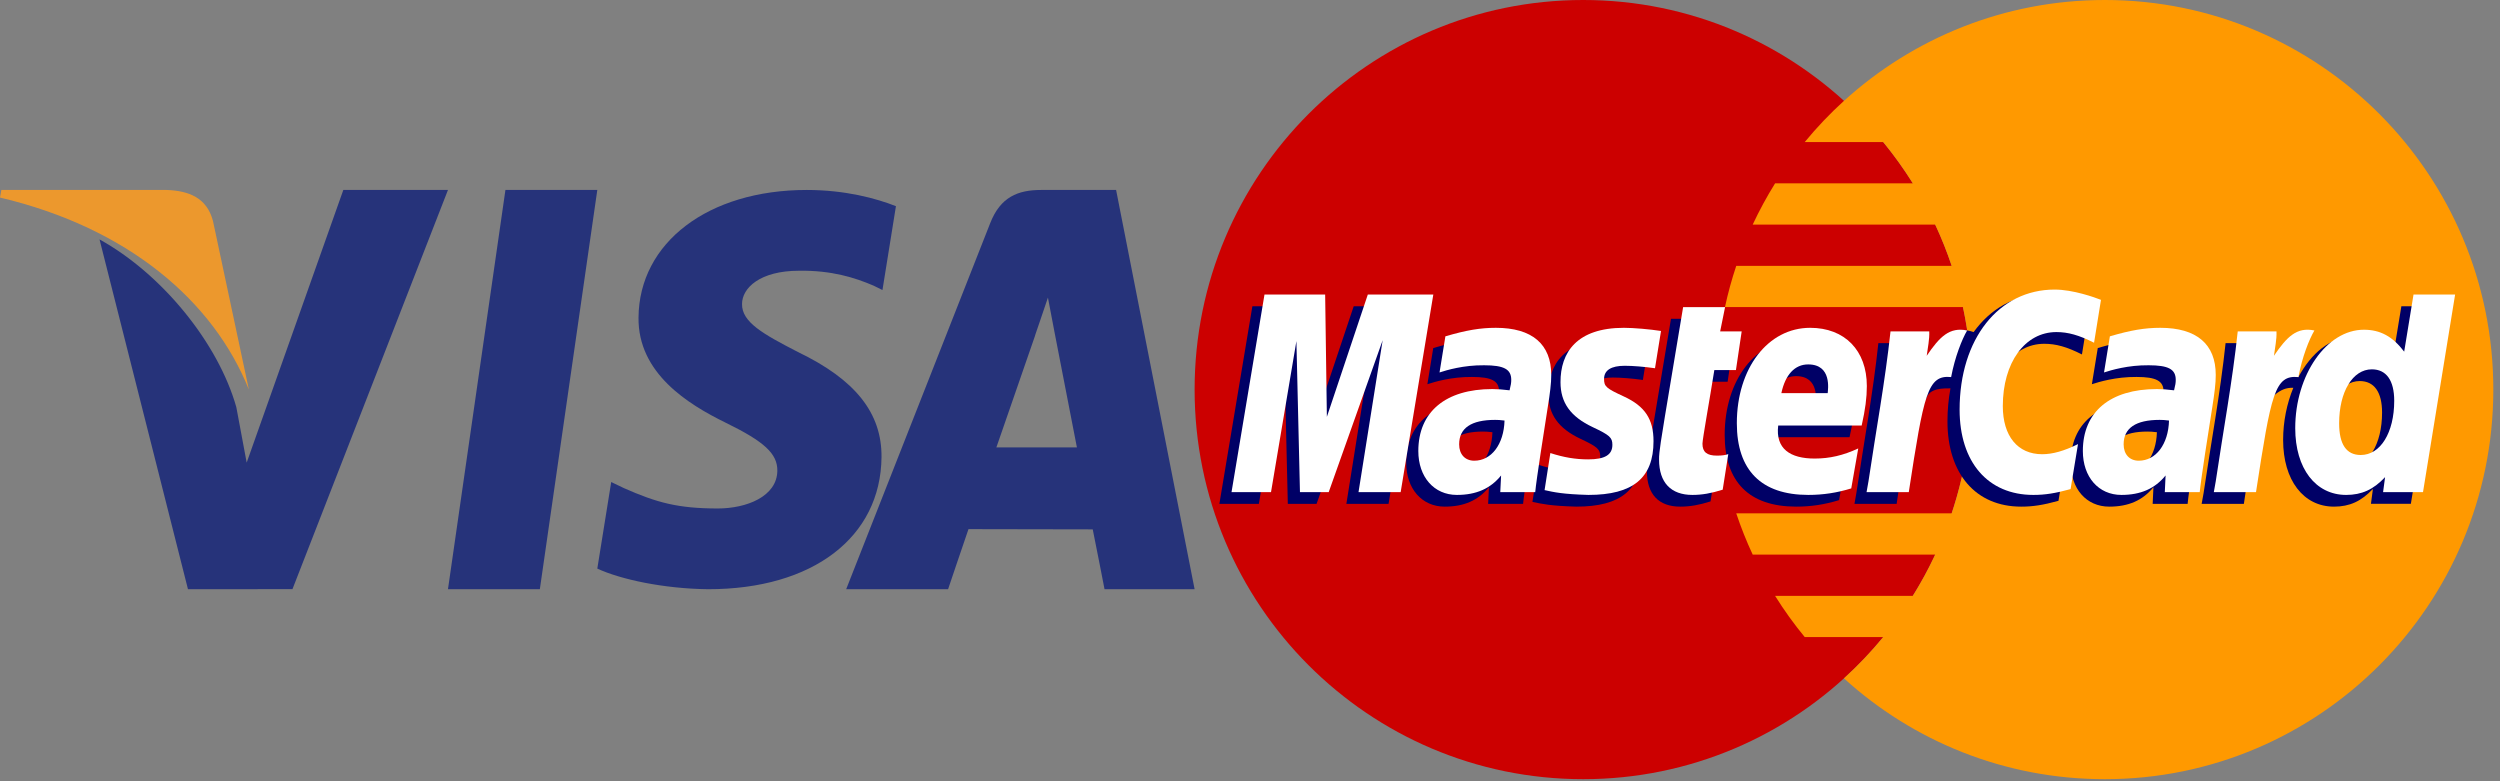 <svg width="64" height="20" viewBox="0 0 64 20" fill="none" xmlns="http://www.w3.org/2000/svg">
<rect x="0" y="0" width="64" height="20" fill="#808080" stroke="none"/>
<path fill-rule="evenodd" clip-rule="evenodd" d="M11.468 15.084L12.939 4.863H15.291L13.82 15.084H11.468Z" fill="#26337A"/>
<path fill-rule="evenodd" clip-rule="evenodd" d="M22.936 5.278C22.432 5.079 21.64 4.863 20.653 4.863C18.134 4.863 16.361 6.206 16.346 8.131C16.33 9.554 17.611 10.348 18.577 10.821C19.57 11.306 19.904 11.616 19.9 12.05C19.893 12.713 19.107 13.017 18.375 13.017C17.355 13.017 16.813 12.867 15.975 12.497L15.647 12.34L15.291 14.556C15.885 14.832 16.986 15.071 18.129 15.084C20.807 15.084 22.546 13.756 22.567 11.702C22.576 10.573 21.897 9.718 20.426 9.011C19.536 8.552 18.989 8.248 18.996 7.783C18.996 7.372 19.457 6.931 20.455 6.931C21.289 6.918 21.892 7.11 22.362 7.312L22.591 7.425L22.936 5.278Z" fill="#26337A"/>
<path fill-rule="evenodd" clip-rule="evenodd" d="M25.507 11.454C25.713 10.866 26.497 8.595 26.497 8.595C26.482 8.622 26.701 8.003 26.827 7.619L26.995 8.501C26.995 8.501 27.471 10.943 27.569 11.454C27.183 11.454 25.992 11.454 25.507 11.454ZM28.572 4.863H26.652C26.057 4.863 25.611 5.044 25.35 5.711L21.662 15.084H24.271C24.271 15.084 24.696 13.823 24.793 13.546C25.077 13.546 27.612 13.552 27.974 13.552C28.048 13.908 28.276 15.084 28.276 15.084H30.582L28.572 4.863Z" fill="#26337A"/>
<path fill-rule="evenodd" clip-rule="evenodd" d="M8.789 4.863L6.315 11.843L6.05 10.424C5.589 8.789 4.154 7.017 2.548 6.129L4.812 15.084L7.487 15.082L11.468 4.863H8.789Z" fill="#26337A"/>
<path fill-rule="evenodd" clip-rule="evenodd" d="M4.263 4.863H0.035L0 5.057C3.29 5.836 5.468 7.715 6.371 9.973L5.452 5.656C5.294 5.06 4.833 4.883 4.263 4.863Z" fill="#EC982D"/>
<path fill-rule="evenodd" clip-rule="evenodd" d="M50.475 9.973C50.475 15.482 46.022 19.947 40.529 19.947C35.035 19.947 30.582 15.482 30.582 9.973C30.582 4.465 35.035 0 40.529 0C46.022 0 50.475 4.465 50.475 9.973Z" fill="#CC0000"/>
<path fill-rule="evenodd" clip-rule="evenodd" d="M53.883 0C51.312 0 48.97 0.978 47.205 2.582C46.846 2.908 46.51 3.261 46.201 3.637H48.21C48.485 3.972 48.738 4.325 48.969 4.694H45.442C45.231 5.033 45.04 5.385 44.869 5.75H49.541C49.701 6.092 49.842 6.444 49.963 6.806H44.448C44.333 7.15 44.236 7.502 44.159 7.861H50.251C50.397 8.542 50.475 9.249 50.475 9.973C50.475 11.081 50.295 12.146 49.963 13.142H44.448C44.569 13.503 44.709 13.856 44.869 14.198H49.541C49.371 14.562 49.18 14.915 48.968 15.254H45.442C45.672 15.622 45.926 15.975 46.201 16.309H48.21C47.901 16.686 47.565 17.039 47.205 17.366C48.971 18.97 51.312 19.947 53.883 19.947C59.376 19.947 63.829 15.482 63.829 9.973C63.829 4.466 59.376 0 53.883 0Z" fill="#FF9900"/>
<path fill-rule="evenodd" clip-rule="evenodd" d="M38.206 11.065C38.092 11.052 38.042 11.048 37.965 11.048C37.352 11.048 37.043 11.259 37.043 11.675C37.043 11.931 37.194 12.094 37.43 12.094C37.87 12.094 38.187 11.674 38.206 11.065ZM38.991 12.899C38.847 12.899 38.096 12.899 38.096 12.899L38.117 12.472C37.844 12.809 37.48 12.97 36.985 12.97C36.4 12.97 35.999 12.512 35.999 11.846C35.999 10.844 36.696 10.26 37.894 10.26C38.017 10.26 38.174 10.271 38.335 10.291C38.368 10.156 38.377 10.098 38.377 10.025C38.377 9.752 38.189 9.65 37.684 9.65C37.156 9.645 36.72 9.777 36.541 9.836C36.553 9.767 36.691 8.91 36.691 8.91C37.229 8.752 37.584 8.693 37.983 8.693C38.911 8.693 39.402 9.11 39.401 9.899C39.403 10.111 39.368 10.371 39.313 10.714C39.22 11.31 39.019 12.588 38.991 12.899Z" fill="#000066"/>
<path fill-rule="evenodd" clip-rule="evenodd" d="M35.547 12.899H34.467L35.086 9.01L33.704 12.899H32.968L32.877 9.032L32.227 12.899H31.216L32.061 7.84H33.614L33.707 10.671L34.655 7.84H36.382L35.547 12.899Z" fill="#000066"/>
<path fill-rule="evenodd" clip-rule="evenodd" d="M55.217 11.065C55.103 11.052 55.054 11.048 54.976 11.048C54.364 11.048 54.055 11.259 54.055 11.675C54.055 11.931 54.205 12.094 54.441 12.094C54.881 12.094 55.198 11.674 55.217 11.065ZM56.003 12.899C55.858 12.899 55.108 12.899 55.108 12.899L55.128 12.472C54.855 12.809 54.491 12.97 53.997 12.97C53.411 12.97 53.01 12.512 53.01 11.846C53.01 10.844 53.708 10.26 54.906 10.26C55.029 10.26 55.185 10.271 55.346 10.291C55.379 10.156 55.388 10.098 55.388 10.025C55.388 9.752 55.2 9.65 54.696 9.65C54.167 9.645 53.732 9.777 53.552 9.836C53.564 9.767 53.703 8.91 53.703 8.91C54.24 8.752 54.596 8.693 54.994 8.693C55.922 8.693 56.413 9.11 56.412 9.899C56.414 10.111 56.379 10.371 56.325 10.714C56.231 11.31 56.03 12.588 56.003 12.899Z" fill="#000066"/>
<path fill-rule="evenodd" clip-rule="evenodd" d="M43.79 12.836C43.495 12.929 43.264 12.97 43.014 12.97C42.462 12.97 42.161 12.652 42.161 12.066C42.153 11.884 42.24 11.405 42.309 10.969C42.371 10.585 42.777 8.162 42.777 8.162H43.85L43.725 8.784H44.374L44.227 9.773H43.577C43.452 10.556 43.274 11.53 43.272 11.659C43.272 11.871 43.385 11.964 43.642 11.964C43.765 11.964 43.86 11.952 43.933 11.925L43.79 12.836Z" fill="#000066"/>
<path fill-rule="evenodd" clip-rule="evenodd" d="M47.081 12.803C46.712 12.916 46.357 12.971 45.98 12.97C44.778 12.968 44.152 12.339 44.152 11.134C44.152 9.728 44.949 8.693 46.03 8.693C46.915 8.693 47.481 9.272 47.481 10.181C47.481 10.483 47.442 10.778 47.348 11.193H45.211C45.139 11.79 45.519 12.038 46.144 12.038C46.528 12.038 46.874 11.959 47.26 11.78L47.081 12.803ZM46.478 10.364C46.484 10.278 46.591 9.629 45.978 9.629C45.636 9.629 45.392 9.891 45.292 10.364H46.478Z" fill="#000066"/>
<path fill-rule="evenodd" clip-rule="evenodd" d="M39.639 10.085C39.639 10.605 39.89 10.964 40.461 11.234C40.898 11.44 40.966 11.501 40.966 11.688C40.966 11.944 40.773 12.06 40.346 12.06C40.024 12.06 39.724 12.009 39.378 11.897C39.378 11.897 39.237 12.805 39.23 12.848C39.475 12.901 39.694 12.951 40.354 12.97C41.493 12.97 42.019 12.535 42.019 11.594C42.019 11.029 41.799 10.697 41.258 10.448C40.806 10.24 40.753 10.193 40.753 10.001C40.753 9.779 40.933 9.665 41.282 9.665C41.494 9.665 41.783 9.688 42.058 9.727L42.211 8.772C41.932 8.728 41.508 8.693 41.261 8.693C40.053 8.693 39.635 9.325 39.639 10.085Z" fill="#000066"/>
<path fill-rule="evenodd" clip-rule="evenodd" d="M52.333 8.801C52.633 8.801 52.913 8.879 53.298 9.074L53.475 7.976C53.316 7.914 52.759 7.548 52.288 7.548C51.565 7.548 50.954 7.908 50.525 8.501C49.898 8.293 49.64 8.713 49.324 9.133L49.044 9.198C49.065 9.06 49.084 8.923 49.078 8.784H48.086C47.951 10.058 47.711 11.348 47.523 12.622L47.474 12.899H48.554C48.734 11.724 48.833 10.972 48.893 10.462L49.3 10.236C49.361 10.009 49.55 9.933 49.932 9.942C49.882 10.21 49.855 10.493 49.855 10.785C49.855 12.132 50.581 12.97 51.742 12.97C52.042 12.97 52.299 12.93 52.697 12.821L52.886 11.669C52.528 11.845 52.235 11.928 51.969 11.928C51.342 11.928 50.962 11.463 50.962 10.696C50.962 9.581 51.526 8.801 52.333 8.801Z" fill="#000066"/>
<path fill-rule="evenodd" clip-rule="evenodd" d="M61.475 7.84L61.235 9.301C60.941 8.912 60.623 8.63 60.205 8.63C59.66 8.63 59.164 9.044 58.839 9.654C58.387 9.56 57.919 9.4 57.919 9.4L57.919 9.404C57.955 9.063 57.971 8.855 57.967 8.784H56.975C56.84 10.058 56.6 11.348 56.412 12.622L56.362 12.899H57.443C57.589 11.949 57.7 11.16 57.783 10.535C58.152 10.2 58.337 9.909 58.709 9.928C58.544 10.328 58.448 10.79 58.448 11.263C58.448 12.291 58.966 12.97 59.751 12.97C60.147 12.97 60.451 12.833 60.747 12.515L60.696 12.898H61.718L62.54 7.84H61.475ZM60.125 11.948C59.757 11.948 59.571 11.675 59.571 11.137C59.571 10.328 59.919 9.755 60.409 9.755C60.78 9.755 60.981 10.038 60.981 10.561C60.981 11.377 60.627 11.948 60.125 11.948Z" fill="#000066"/>
<path fill-rule="evenodd" clip-rule="evenodd" d="M35.857 12.598H34.778L35.396 8.71L34.015 12.598H33.279L33.188 8.732L32.538 12.598H31.527L32.371 7.54H33.924L33.968 10.671L35.016 7.54H36.693L35.857 12.598Z" fill="white"/>
<path fill-rule="evenodd" clip-rule="evenodd" d="M38.516 10.766C38.403 10.752 38.353 10.749 38.276 10.749C37.663 10.749 37.354 10.959 37.354 11.375C37.354 11.63 37.505 11.794 37.741 11.794C38.181 11.794 38.498 11.374 38.516 10.766ZM39.302 12.598C39.158 12.598 38.407 12.598 38.407 12.598L38.428 12.172C38.155 12.509 37.791 12.67 37.296 12.67C36.711 12.67 36.309 12.211 36.309 11.546C36.309 10.543 37.007 9.96 38.205 9.96C38.328 9.96 38.485 9.971 38.645 9.992C38.679 9.856 38.688 9.798 38.688 9.724C38.688 9.452 38.5 9.351 37.995 9.351C37.467 9.345 37.031 9.476 36.852 9.535C36.863 9.467 37.002 8.61 37.002 8.61C37.54 8.452 37.895 8.392 38.294 8.392C39.221 8.392 39.712 8.81 39.712 9.599C39.713 9.81 39.679 10.072 39.624 10.414C39.531 11.009 39.329 12.288 39.302 12.598Z" fill="white"/>
<path fill-rule="evenodd" clip-rule="evenodd" d="M53.785 7.676L53.608 8.774C53.223 8.58 52.944 8.501 52.644 8.501C51.838 8.501 51.272 9.282 51.272 10.396C51.272 11.164 51.652 11.628 52.28 11.628C52.546 11.628 52.84 11.546 53.197 11.369L53.007 12.521C52.61 12.63 52.352 12.67 52.053 12.67C50.891 12.67 50.166 11.832 50.166 10.486C50.166 8.677 51.167 7.413 52.599 7.413C53.07 7.413 53.627 7.614 53.785 7.676Z" fill="white"/>
<path fill-rule="evenodd" clip-rule="evenodd" d="M55.527 10.766C55.415 10.752 55.365 10.749 55.287 10.749C54.675 10.749 54.365 10.959 54.365 11.375C54.365 11.63 54.516 11.794 54.752 11.794C55.192 11.794 55.509 11.374 55.527 10.766ZM56.313 12.598C56.17 12.598 55.419 12.598 55.419 12.598L55.439 12.172C55.166 12.509 54.802 12.67 54.308 12.67C53.722 12.67 53.321 12.211 53.321 11.546C53.321 10.543 54.018 9.96 55.217 9.96C55.339 9.96 55.496 9.971 55.656 9.992C55.69 9.856 55.699 9.798 55.699 9.724C55.699 9.452 55.511 9.351 55.006 9.351C54.478 9.345 54.043 9.476 53.863 9.535C53.875 9.467 54.013 8.61 54.013 8.61C54.551 8.452 54.906 8.392 55.305 8.392C56.233 8.392 56.724 8.81 56.723 9.599C56.725 9.81 56.69 10.072 56.636 10.414C56.542 11.009 56.341 12.288 56.313 12.598Z" fill="white"/>
<path fill-rule="evenodd" clip-rule="evenodd" d="M44.101 12.536C43.805 12.629 43.575 12.67 43.325 12.67C42.773 12.67 42.472 12.351 42.472 11.766C42.464 11.584 42.551 11.106 42.62 10.669C42.682 10.285 43.088 7.862 43.088 7.862H44.162L44.036 8.484H44.587L44.44 9.473H43.887C43.763 10.256 43.585 11.23 43.583 11.359C43.583 11.572 43.696 11.664 43.953 11.664C44.076 11.664 44.171 11.652 44.244 11.625L44.101 12.536Z" fill="white"/>
<path fill-rule="evenodd" clip-rule="evenodd" d="M47.392 12.503C47.023 12.617 46.667 12.67 46.291 12.67C45.089 12.669 44.463 12.039 44.463 10.834C44.463 9.428 45.259 8.392 46.34 8.392C47.226 8.392 47.791 8.972 47.791 9.882C47.791 10.183 47.752 10.478 47.659 10.893H45.522C45.449 11.49 45.83 11.739 46.455 11.739C46.839 11.739 47.185 11.659 47.571 11.48L47.392 12.503ZM46.789 10.064C46.795 9.978 46.903 9.329 46.289 9.329C45.948 9.329 45.703 9.591 45.603 10.064H46.789Z" fill="white"/>
<path fill-rule="evenodd" clip-rule="evenodd" d="M39.949 9.785C39.949 10.306 40.201 10.664 40.772 10.934C41.209 11.14 41.277 11.201 41.277 11.388C41.277 11.644 41.084 11.76 40.657 11.76C40.334 11.76 40.035 11.71 39.689 11.598C39.689 11.598 39.547 12.505 39.541 12.547C39.786 12.601 40.005 12.651 40.664 12.67C41.804 12.67 42.33 12.235 42.33 11.295C42.33 10.729 42.11 10.398 41.569 10.149C41.116 9.94 41.064 9.894 41.064 9.701C41.064 9.479 41.244 9.364 41.593 9.364C41.804 9.364 42.094 9.388 42.368 9.427L42.522 8.473C42.243 8.429 41.819 8.392 41.572 8.392C40.364 8.392 39.946 9.025 39.949 9.785Z" fill="white"/>
<path fill-rule="evenodd" clip-rule="evenodd" d="M62.029 12.598H61.007L61.058 12.215C60.761 12.533 60.458 12.67 60.062 12.67C59.278 12.67 58.758 11.992 58.758 10.962C58.758 9.594 59.563 8.441 60.515 8.441C60.934 8.441 61.251 8.612 61.547 9.002L61.786 7.54H62.851L62.029 12.598ZM60.435 11.648C60.939 11.648 61.292 11.076 61.292 10.261C61.292 9.739 61.091 9.455 60.719 9.455C60.23 9.455 59.882 10.028 59.882 10.837C59.882 11.376 60.068 11.648 60.435 11.648Z" fill="white"/>
<path fill-rule="evenodd" clip-rule="evenodd" d="M57.286 8.484C57.151 9.758 56.911 11.047 56.723 12.322L56.674 12.598H57.754C58.14 10.082 58.233 9.592 58.839 9.654C58.935 9.139 59.115 8.687 59.249 8.46C58.797 8.365 58.544 8.621 58.213 9.108C58.239 8.898 58.287 8.693 58.278 8.484H57.286Z" fill="white"/>
<path fill-rule="evenodd" clip-rule="evenodd" d="M48.397 8.484C48.261 9.758 48.021 11.047 47.833 12.322L47.784 12.598H48.865C49.251 10.082 49.344 9.592 49.949 9.653C50.046 9.138 50.226 8.687 50.359 8.46C49.908 8.365 49.654 8.621 49.324 9.108C49.35 8.898 49.398 8.693 49.389 8.484H48.397Z" fill="white"/>
</svg>
